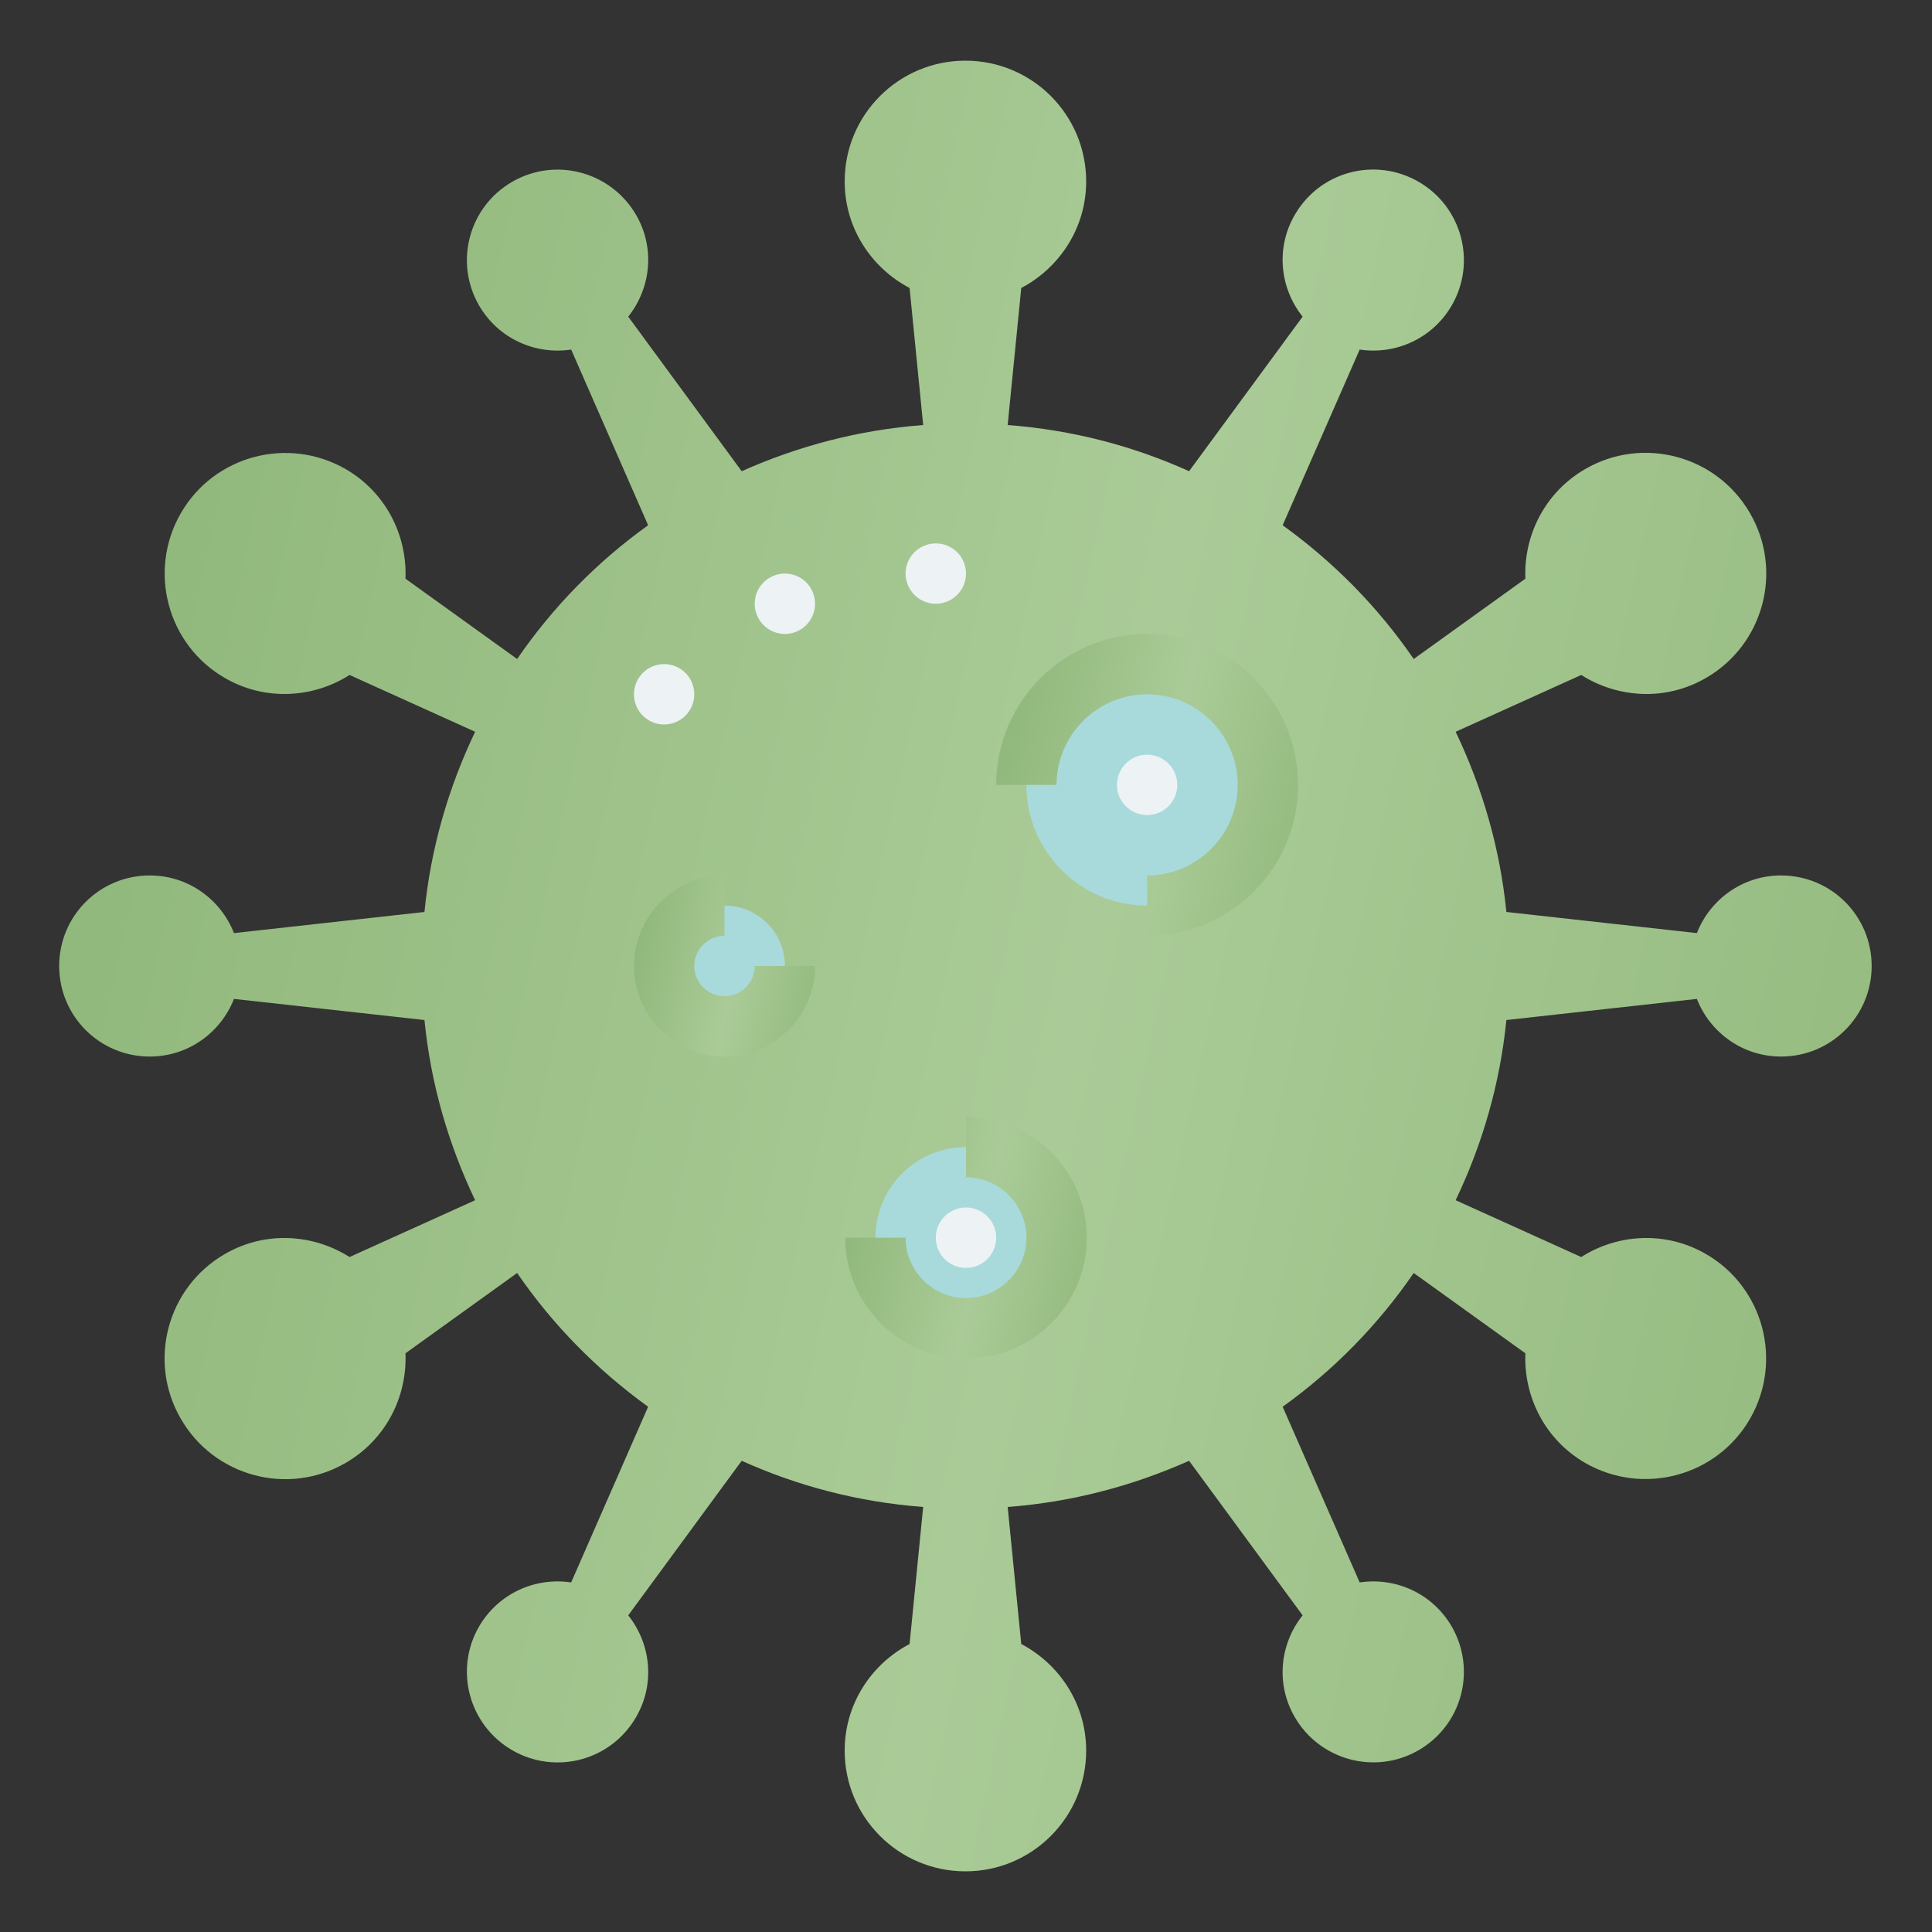 <svg width="30" height="30" viewBox="0 0 30 30" fill="none" xmlns="http://www.w3.org/2000/svg">
<rect x="0" y="0" width="30" height="30" fill="#333333" stroke="none"/>
<g clip-path="url(#clip0_1678_14611)">
<path d="M27.656 13.594C27.061 13.594 26.555 13.964 26.349 14.489L23.391 14.161C23.292 13.167 23.016 12.225 22.603 11.363L24.553 10.481C25.125 10.842 25.866 10.889 26.489 10.528C27.385 10.012 27.694 8.864 27.174 7.969C26.658 7.073 25.51 6.764 24.614 7.284C23.991 7.645 23.658 8.311 23.686 8.986L21.952 10.233C21.399 9.427 20.71 8.728 19.917 8.156L21.113 5.428C21.671 5.512 22.242 5.259 22.542 4.744C22.931 4.073 22.702 3.211 22.027 2.822C21.352 2.433 20.494 2.662 20.105 3.337C19.805 3.853 19.875 4.477 20.227 4.917L18.464 7.317C17.592 6.923 16.645 6.675 15.647 6.6L15.858 4.472C16.453 4.158 16.866 3.539 16.866 2.817C16.866 1.781 16.027 0.942 14.991 0.942C13.955 0.942 13.116 1.781 13.116 2.817C13.116 3.539 13.528 4.158 14.124 4.472L14.335 6.6C13.336 6.675 12.389 6.928 11.517 7.317L9.755 4.917C10.106 4.477 10.177 3.853 9.877 3.337C9.488 2.667 8.63 2.433 7.955 2.822C7.28 3.211 7.05 4.069 7.439 4.744C7.739 5.259 8.311 5.512 8.869 5.428L10.064 8.156C9.272 8.723 8.583 9.427 8.03 10.233L6.296 8.986C6.324 8.311 5.991 7.645 5.367 7.284C4.472 6.769 3.324 7.073 2.808 7.969C2.292 8.864 2.597 10.012 3.492 10.528C4.116 10.889 4.861 10.842 5.428 10.481L7.378 11.363C6.966 12.225 6.689 13.167 6.591 14.161L3.633 14.489C3.427 13.964 2.921 13.594 2.325 13.594C1.547 13.594 0.919 14.222 0.919 15C0.919 15.778 1.547 16.406 2.325 16.406C2.921 16.406 3.427 16.036 3.633 15.511L6.591 15.839C6.689 16.833 6.966 17.775 7.378 18.637L5.428 19.519C4.856 19.158 4.116 19.111 3.492 19.472C2.597 19.988 2.288 21.136 2.808 22.031C3.324 22.927 4.472 23.236 5.367 22.716C5.991 22.355 6.324 21.689 6.296 21.014L8.03 19.767C8.583 20.573 9.272 21.272 10.064 21.844L8.869 24.572C8.311 24.488 7.739 24.741 7.439 25.256C7.05 25.927 7.28 26.789 7.955 27.178C8.63 27.567 9.488 27.337 9.877 26.663C10.177 26.147 10.106 25.523 9.755 25.083L11.517 22.683C12.389 23.076 13.336 23.325 14.335 23.4L14.124 25.528C13.528 25.842 13.116 26.461 13.116 27.183C13.116 28.219 13.955 29.058 14.991 29.058C16.027 29.058 16.866 28.219 16.866 27.183C16.866 26.461 16.453 25.842 15.858 25.528L15.647 23.4C16.645 23.325 17.592 23.072 18.464 22.683L20.227 25.083C19.875 25.523 19.805 26.147 20.105 26.663C20.494 27.333 21.352 27.567 22.027 27.178C22.702 26.789 22.931 25.931 22.542 25.256C22.242 24.741 21.671 24.488 21.113 24.572L19.917 21.844C20.71 21.276 21.399 20.573 21.952 19.767L23.686 21.014C23.658 21.689 23.991 22.355 24.614 22.716C25.51 23.231 26.658 22.927 27.174 22.031C27.689 21.136 27.385 19.988 26.489 19.472C25.866 19.111 25.12 19.158 24.553 19.519L22.603 18.637C23.016 17.775 23.292 16.833 23.391 15.839L26.349 15.511C26.555 16.036 27.061 16.406 27.656 16.406C28.435 16.406 29.063 15.778 29.063 15C29.063 14.222 28.435 13.594 27.656 13.594Z" fill="url(#paint0_linear_1678_14611)"/>
<path d="M17.812 14.062C18.848 14.062 19.688 13.223 19.688 12.188C19.688 11.152 18.848 10.312 17.812 10.312C16.777 10.312 15.938 11.152 15.938 12.188C15.938 13.223 16.777 14.062 17.812 14.062Z" fill="#A8DADC"/>
<path d="M15 20.625C15.777 20.625 16.406 19.995 16.406 19.219C16.406 18.442 15.777 17.812 15 17.812C14.223 17.812 13.594 18.442 13.594 19.219C13.594 19.995 14.223 20.625 15 20.625Z" fill="#A8DADC"/>
<path d="M11.25 15.938C11.768 15.938 12.188 15.518 12.188 15C12.188 14.482 11.768 14.062 11.25 14.062C10.732 14.062 10.312 14.482 10.312 15C10.312 15.518 10.732 15.938 11.25 15.938Z" fill="#A8DADC"/>
<path d="M17.812 14.531V13.594C18.586 13.594 19.219 12.961 19.219 12.188C19.219 11.414 18.586 10.781 17.812 10.781C17.039 10.781 16.406 11.414 16.406 12.188H15.469C15.469 10.894 16.519 9.844 17.812 9.844C19.106 9.844 20.156 10.894 20.156 12.188C20.156 13.481 19.106 14.531 17.812 14.531Z" fill="url(#paint1_linear_1678_14611)"/>
<path d="M15 21.094C13.964 21.094 13.125 20.255 13.125 19.219H14.062C14.062 19.734 14.484 20.156 15 20.156C15.516 20.156 15.938 19.734 15.938 19.219C15.938 18.703 15.516 18.281 15 18.281V17.344C16.036 17.344 16.875 18.183 16.875 19.219C16.875 20.255 16.036 21.094 15 21.094Z" fill="url(#paint2_linear_1678_14611)"/>
<path d="M11.25 16.406C10.477 16.406 9.844 15.773 9.844 15C9.844 14.227 10.477 13.594 11.25 13.594V14.531C10.992 14.531 10.781 14.742 10.781 15C10.781 15.258 10.992 15.469 11.25 15.469C11.508 15.469 11.719 15.258 11.719 15H12.656C12.656 15.773 12.023 16.406 11.25 16.406Z" fill="url(#paint3_linear_1678_14611)"/>
<path d="M17.812 12.656C18.071 12.656 18.281 12.446 18.281 12.188C18.281 11.929 18.071 11.719 17.812 11.719C17.554 11.719 17.344 11.929 17.344 12.188C17.344 12.446 17.554 12.656 17.812 12.656Z" fill="#EDF2F4"/>
<path d="M15 19.688C15.259 19.688 15.469 19.478 15.469 19.219C15.469 18.96 15.259 18.75 15 18.75C14.741 18.75 14.531 18.96 14.531 19.219C14.531 19.478 14.741 19.688 15 19.688Z" fill="#EDF2F4"/>
<path d="M10.312 11.25C10.571 11.25 10.781 11.04 10.781 10.781C10.781 10.522 10.571 10.312 10.312 10.312C10.054 10.312 9.844 10.522 9.844 10.781C9.844 11.04 10.054 11.25 10.312 11.25Z" fill="#EDF2F4"/>
<path d="M12.188 9.844C12.446 9.844 12.656 9.634 12.656 9.375C12.656 9.116 12.446 8.906 12.188 8.906C11.929 8.906 11.719 9.116 11.719 9.375C11.719 9.634 11.929 9.844 12.188 9.844Z" fill="#EDF2F4"/>
<path d="M14.531 9.375C14.79 9.375 15 9.165 15 8.906C15 8.647 14.79 8.438 14.531 8.438C14.272 8.438 14.062 8.647 14.062 8.906C14.062 9.165 14.272 9.375 14.531 9.375Z" fill="#EDF2F4"/>
</g>
<defs>
<linearGradient id="paint0_linear_1678_14611" x1="4.614" y1="0.942" x2="33.816" y2="7.332" gradientUnits="userSpaceOnUse">
<stop stop-color="#92B97D"/>
<stop offset="0.5" stop-color="#AACB97"/>
<stop offset="1" stop-color="#92B97D"/>
</linearGradient>
<linearGradient id="paint1_linear_1678_14611" x1="16.084" y1="9.844" x2="20.948" y2="10.907" gradientUnits="userSpaceOnUse">
<stop stop-color="#92B97D"/>
<stop offset="0.5" stop-color="#AACB97"/>
<stop offset="1" stop-color="#92B97D"/>
</linearGradient>
<linearGradient id="paint2_linear_1678_14611" x1="13.617" y1="17.344" x2="17.509" y2="18.194" gradientUnits="userSpaceOnUse">
<stop stop-color="#92B97D"/>
<stop offset="0.5" stop-color="#AACB97"/>
<stop offset="1" stop-color="#92B97D"/>
</linearGradient>
<linearGradient id="paint3_linear_1678_14611" x1="10.213" y1="13.594" x2="13.132" y2="14.232" gradientUnits="userSpaceOnUse">
<stop stop-color="#92B97D"/>
<stop offset="0.5" stop-color="#AACB97"/>
<stop offset="1" stop-color="#92B97D"/>
</linearGradient>
<clipPath id="clip0_1678_14611">
<rect width="30" height="30" fill="white"/>
</clipPath>
</defs>
</svg>
